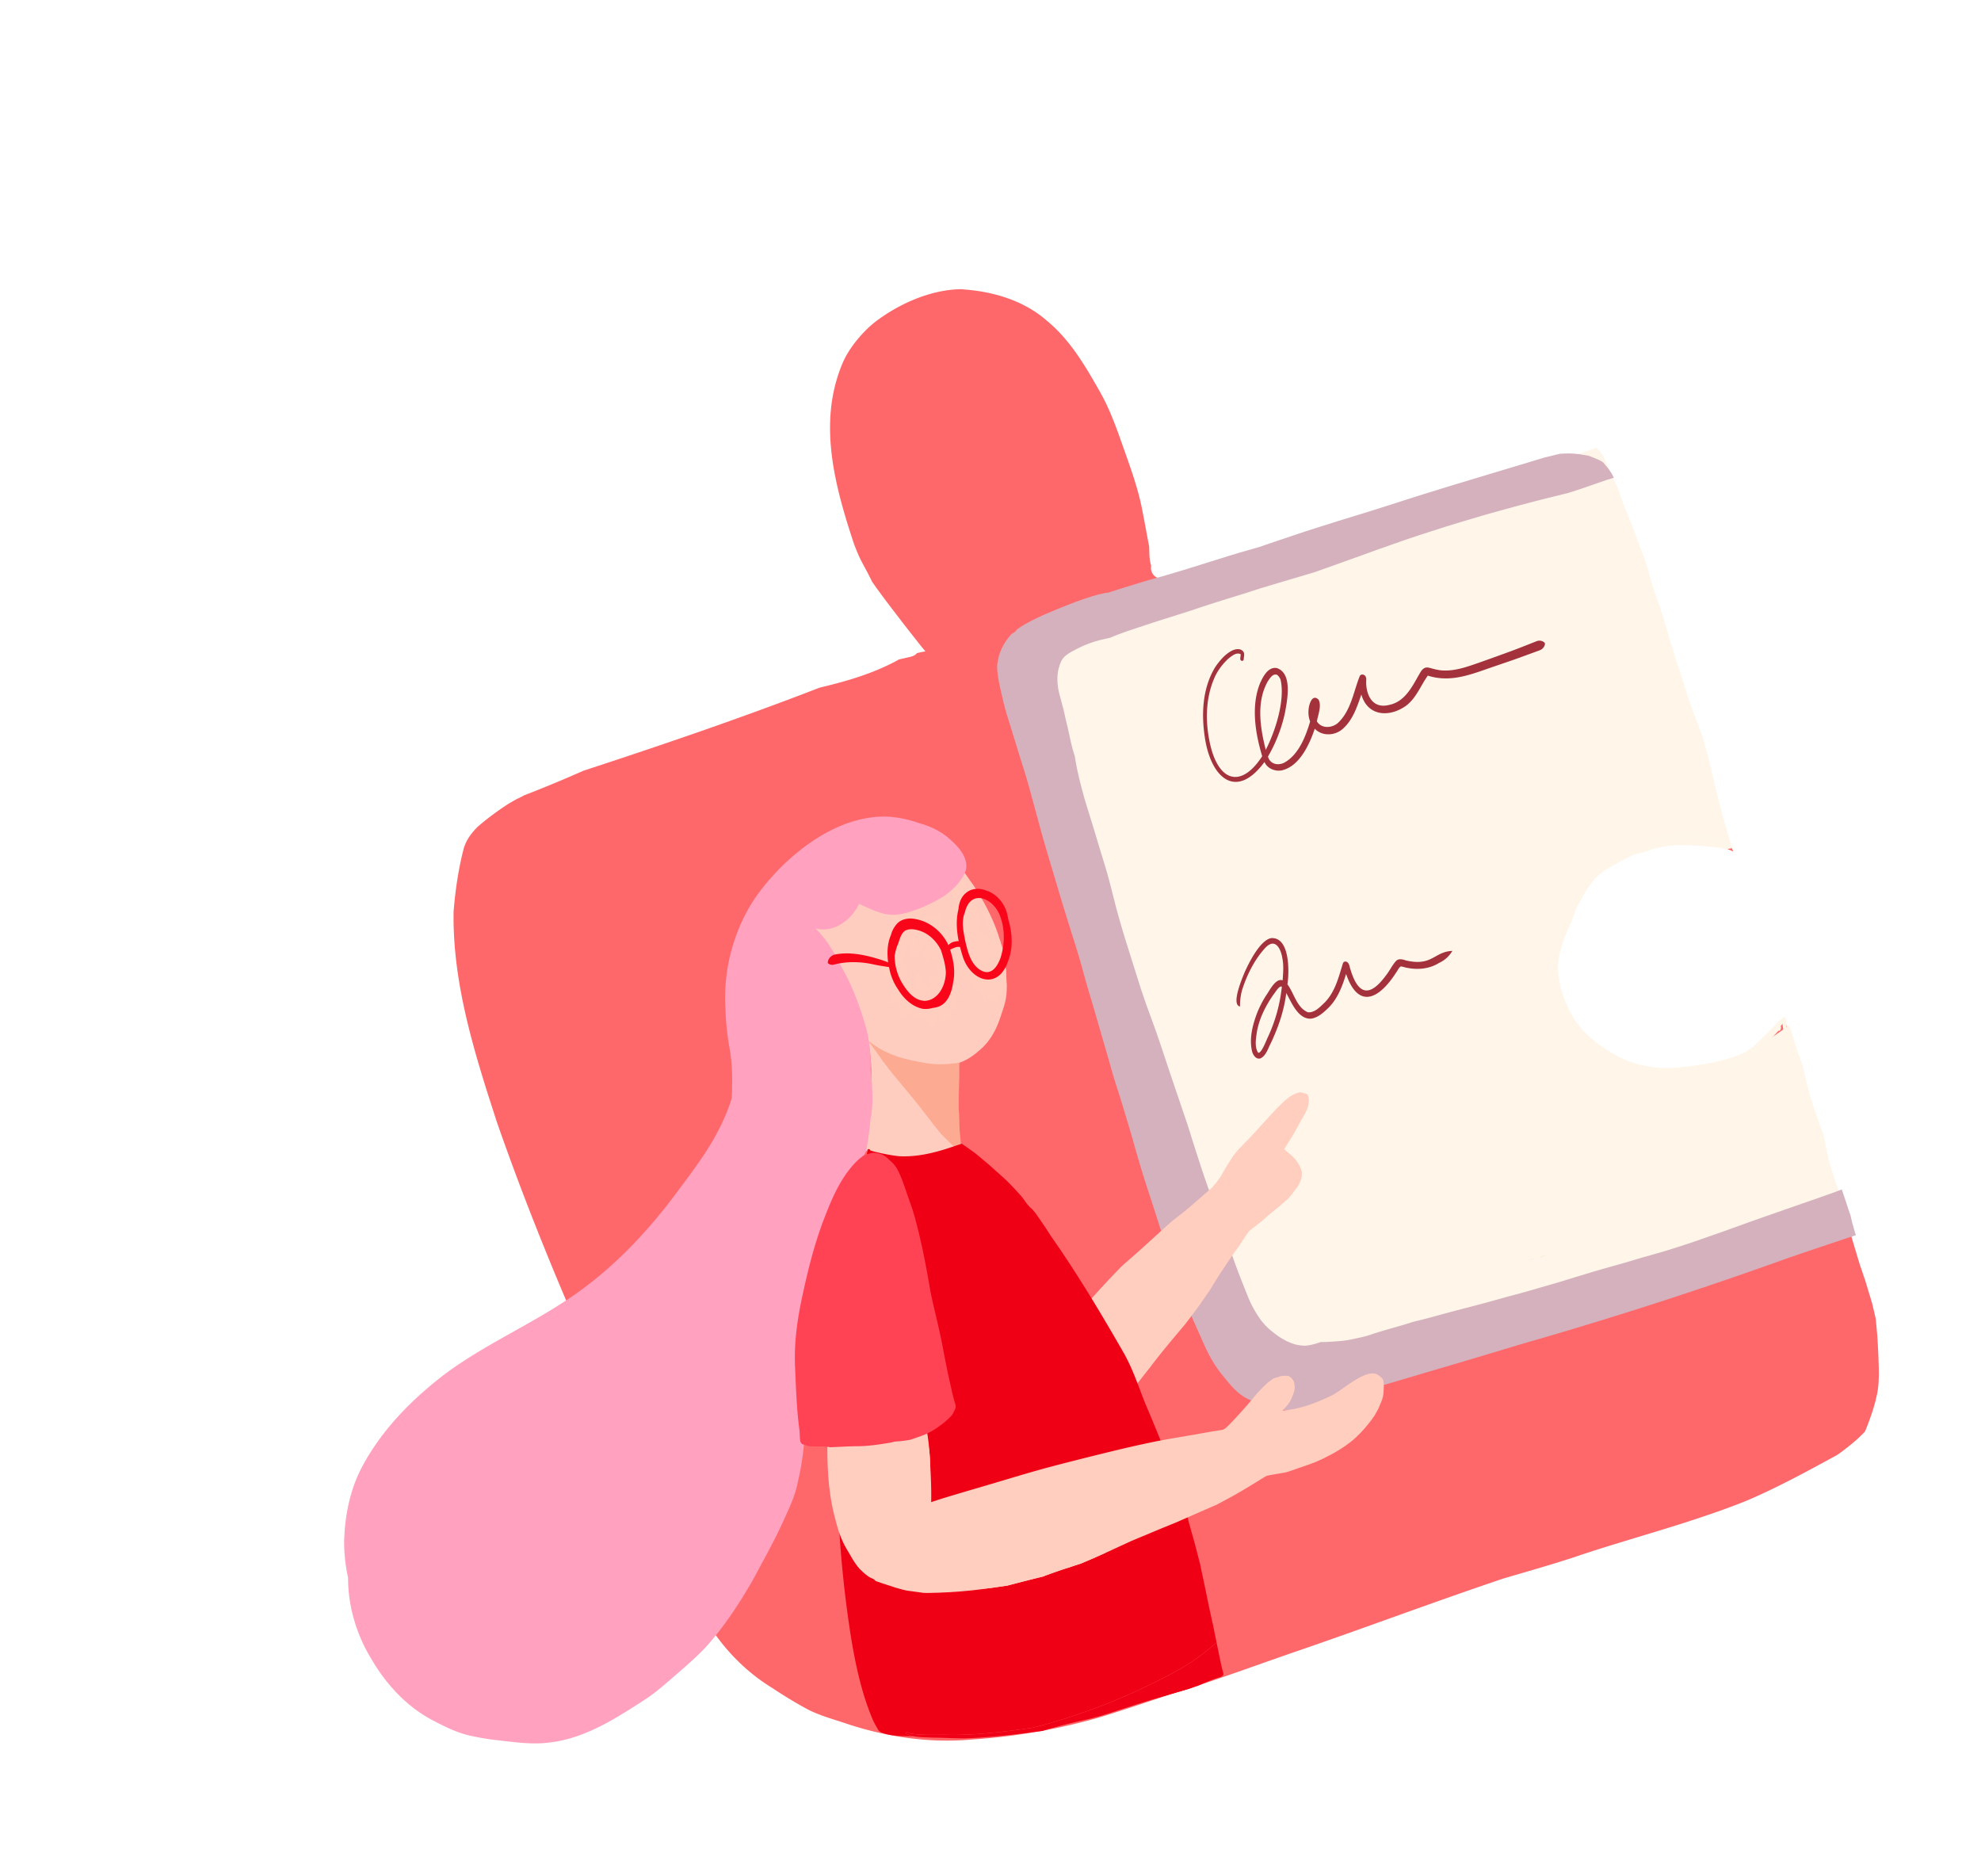 <svg fill="none" height="125" viewBox="0 0 132 125" width="132" xmlns="http://www.w3.org/2000/svg">
  <filter id="a" color-interpolation-filters="sRGB" filterUnits="userSpaceOnUse" height="109.366" width="113.186" x="18.131" y="12.721">
    <feFlood flood-opacity="0" result="BackgroundImageFix"/>
    <feColorMatrix in="SourceAlpha" result="hardAlpha" values="0 0 0 0 0 0 0 0 0 0 0 0 0 0 0 0 0 0 127 0"/>
    <feMorphology in="SourceAlpha" radius="4.8" result="effect1_dropShadow_1633_26151"/>
    <feOffset dy="4.8"/>
    <feGaussianBlur stdDeviation="4.8"/>
    <feComposite in2="hardAlpha" operator="out"/>
    <feColorMatrix values="0 0 0 0 0 0 0 0 0 0 0 0 0 0 0 0 0 0 0.15 0"/>
    <feBlend in2="BackgroundImageFix" result="effect1_dropShadow_1633_26151"/>
    <feBlend in="SourceGraphic" in2="effect1_dropShadow_1633_26151" result="shape"/>
  </filter>
  <g filter="url(#a)">
    <path d="M96.872 54.989v-.004l.002-.018-.003.02zm18.295 11.403.004-.001.006-.005.009-.006h.003l-.023.014z" fill="#dbb5ff"/>
    <path d="m115.171 66.391.007-.005q-.004.001-.007.005m-.004.001-.003.001-.009.006h.001q-.006.002-.01.007l.018-.013zm-8.854-13.399" fill="#dbb5ff"/>
    <path d="M57.556 15.046c-1.662 1.227-2.938 3.165-3.79 5.759l-.013.045c-.482 1.66-.26 3.385-.082 4.772l.008.059.117.534c.281 1.282.571 2.607.988 3.903.353 1.097.754 2.044 1.229 2.897l.022.039c.765 1.272 1.66 2.442 2.527 3.573l.488.64.24.307-.164.039c-.573.136-1.133.28-1.794.45q-.264.07-.5.144-.092.03-.185.057l-.875.26q-.288.088-.55.182l-.217.076-.23.077-.572.19-1.632.56-.042.014c-1.31.447-2.63.863-3.637 1.177-1.345.42-2.66.826-3.974 1.19l-1.127.313a18 18 0 0 1-.583.146q-.15.035-.306.075c-.586.146-1.208.294-2.01.476l-.064.008-.118.038q-.553.17-1.131.334a81 81 0 0 0-3.277 1.038l-.036.011-1.024.376-.029.01a59 59 0 0 1-1.886.654l-.204.065-.17.128-.136.102-.02.017-.02.016c-.482.402-.95.822-1.345 1.18l-.071.064-.062.075c-.17.205-.304.38-.425.553l-.037.052-.009.016-.172.254-.033.063-.085.162-.018.035c-.927 1.948-1.474 4.266-1.72 7.293l-.005.044-.001.044c-.071 4.657 1.237 9.138 2.584 13.328q.198.616.397 1.226l.009.027c1.97 5.65 4.414 11.665 7.473 18.39a153 153 0 0 1 3.068 7.74c1.035 2.84 2.115 5.593 3.94 8.052 1.205 1.81 2.707 3.274 4.466 4.353.91.605 1.728 1.1 2.502 1.511l.025.013c.7.354 1.408.581 2.093.8.252.081.491.157.726.239l.022.007c2.997.983 5.967 1.348 8.833 1.087a41.6 41.6 0 0 0 8.583-1.478l.018-.006c1.123-.337 2.245-.709 3.33-1.069.732-.243 1.489-.494 2.229-.728 1.767-.553 3.532-1.178 5.238-1.781.932-.329 1.896-.67 2.847-.995 1.98-.683 3.981-1.4 5.917-2.093 2.45-.878 4.983-1.786 7.486-2.627q.478-.142.956-.28c1.442-.419 2.931-.852 4.39-1.354 1.211-.397 2.46-.775 3.667-1.142 2.369-.718 4.817-1.46 7.181-2.401l.025-.01c2.075-.876 4.054-1.954 5.969-2.997l.352-.192.069-.05c.451-.326.972-.711 1.459-1.156l.014-.013c.227-.213.401-.384.56-.552l.17-.178.096-.228q.135-.327.253-.639l.022-.056.22-.63c.069-.199.122-.388.174-.57q.03-.108.062-.215l.013-.042.01-.042.126-.555.003-.013c.045-.204.067-.393.088-.56l.015-.124.002-.036c.022-.296.034-.57.04-.837v-.046a48 48 0 0 0-.113-2.661l-.013-.14q-.045-.516-.096-1.03l-.008-.089-.094-.401-.161-.684-.009-.035-.011-.035-.342-1.137q-.07-.24-.147-.48l-.009-.029a25 25 0 0 1-.154-.457l-.033-.103-.073-.209-.034-.098-.036-.101-.016-.05-.044-.148a.7.7 0 0 1-.148-.257 212 212 0 0 0-3.238-9.24c-.815-2.178-1.72-4.328-2.53-6.51a10.2 10.2 0 0 1-2.435 1.69c-1.021.51-2.257 1.152-3.476 1.35-1.858.74-3.813 1.024-5.675.82q-.156-.014-.313-.032c-.934-.097-1.817-.19-2.336-.665-1.291-1.268-1.947-2.183-2.259-3.152-.256-.799-.299-1.708-.134-2.859l.01-.075.003-.075c.053-1.82 1.443-3.259 2.797-4.65 2.305-2.09 5.709-3.02 8.906-2.437.166.05.349.12.571.223l1.698.784c-1.147-3.547-2.303-7.092-3.458-10.636l-.502.123.357-.115.137-.034c-.944-2.897-1.888-5.794-2.821-8.695a.63.63 0 0 1 .009-.442c-.761-2.5-1.477-5.106-2.72-7.39-.552-.865-1.174-1.688-1.799-2.506l-.047-.024-.038-.02-.517-.235c-.163-.072-.314-.123-.448-.169l-.134-.046-.621-.194-.135-.002-.2-.014-.205.05q-.371.091-.75.18a62 62 0 0 0-3.115.83l-.03.01-.348.106-.103.033q-.073.02-.145.043l-.114.037c-1.5.47-3.001.958-4.46 1.448l-.315.105a81 81 0 0 1-1.877.617c-.692.214-1.413.409-2.11.6l.141.516-.028-.071-.123-.444-.03.01-.18.04-.03.018c-.461.134-.916.277-1.358.415l-.656.205c-.852.261-1.732.53-2.599.805q-.418.132-.838.258c-.465.143-.947.29-1.426.449a88 88 0 0 1-1.133.367q-.53.17-1.058.343c-.502.165-1.022.328-1.589.5l-.656.192-.19.054-.13.037-.211-.134-.193.076q-.097-.506-.188-1.004c-.1-.535-.202-1.09-.314-1.645a21 21 0 0 0-.577-2.134 59 59 0 0 0-.575-1.678l-.144-.41c-.445-1.262-.905-2.567-1.6-3.81-.932-1.658-2.09-3.72-3.901-5.213-1.636-1.426-3.896-2.26-6.538-2.416l-.05-.003h-.05c-2.045.037-4.335.881-6.285 2.319z" fill="#fff"/>
    <path d="M58.478 16.522q-.275.204-.526.43a9 9 0 0 0-.695.715l-.1.12-.079.093q-.228.287-.433.59-.004.008-.01.015l-.061.095a6 6 0 0 0-.458.878c-1.625 3.918-.503 8.09.798 12.01.156.393.308.788.508 1.163.235.443.477.875.689 1.324.668.962 1.394 1.885 2.105 2.817q.595.763 1.196 1.523.127.142.247.3-.284.048-.567.117-.01.017-.02.03l-.006.007-.004.004a.7.7 0 0 1-.314.178c-.183.053-.37.092-.555.134q-.157.035-.312.073a1 1 0 0 1-.085.054c-1.63.885-3.396 1.396-5.186 1.819-5.186 2.01-10.452 3.805-15.74 5.536a87 87 0 0 1-3.936 1.633 7 7 0 0 1-.505.254q-.296.164-.586.339-1.058.682-2.012 1.503c-.376.374-.694.79-.863 1.252a1 1 0 0 1-.038.087c-.38 1.41-.588 2.875-.706 4.314-.08 4.827 1.42 9.515 2.897 14.059 2.157 6.186 4.69 12.244 7.405 18.206a153 153 0 0 1 3.09 7.786c.982 2.694 2.034 5.386 3.765 7.703 1.063 1.599 2.44 2.972 4.086 3.974.78.518 1.58 1.01 2.409 1.45.841.423 1.763.656 2.653.963 2.675.872 5.493 1.272 8.306 1.009a40.4 40.4 0 0 0 8.321-1.436c1.86-.559 3.693-1.207 5.545-1.794 2.708-.848 5.364-1.847 8.05-2.762 4.489-1.547 8.936-3.218 13.436-4.731 1.779-.523 3.568-1.022 5.323-1.625 3.59-1.178 7.266-2.12 10.779-3.517 2.111-.89 4.119-1.993 6.128-3.086a15 15 0 0 0 1.342-1.057q.26-.242.508-.5.132-.314.254-.636l.212-.603c.082-.237.146-.484.218-.726l.129-.56c.037-.17.056-.349.078-.523q.029-.382.037-.766a47 47 0 0 0-.106-2.578q-.05-.565-.103-1.127l-.073-.314-.158-.675-.11-.37-.173-.571q-.094-.32-.195-.64-.097-.282-.191-.565-.034-.103-.07-.205c-.03-.09-.064-.177-.09-.267l-.002-.005q-.148-.476-.289-.954-.126-.412-.245-.827v.002l-.001-.005-.002-.007-.001-.004-.003-.006q-.099-.338-.194-.674c-.034-.106-.062-.218-.091-.328l-.096-.34.002.003-.004-.01c-.054-.183-.113-.366-.168-.548l-.064-.22-.18-.54q-.059-.19-.113-.382l-.12-.4-.039-.13-.055-.133-.107-.284q-.016-.046-.029-.094-.028-.088-.052-.177-.015-.047-.027-.095a.16.16 0 0 1-.106-.108q-.038-.12-.073-.243a25 25 0 0 0-.172-.483 6 6 0 0 1-.156-.5q-.083-.301-.163-.603l-.028-.076-.071-.205-.031-.093a1 1 0 0 1-.041-.158 1 1 0 0 1-.013-.134q0-.026.003-.052l-.019-.078-.037-.146-.055-.136c-.02-.05-.035-.101-.055-.152l-.026-.073c-.022-.06-.034-.124-.051-.185a.18.18 0 0 1 .019-.138 6 6 0 0 1-.06-.238q-.04-.17-.075-.342l-.001-.003-.002-.009-.002-.008-.001-.003-.028-.15q-.005-.022-.005-.044l-.043-.136-.005-.014.001.003-.151-.487c-.021-.065-.036-.13-.054-.196q-.016-.054-.029-.11l-.439-1.271-.253-.724c-.095-.274-.198-.546-.285-.823l-.354-1.113c-.089-.278-.155-.563-.228-.844-.779.53-1.519 1.387-1.99 1.98-.7.947-1.722 1.491-2.804 1.9-2.093.892-4.371 1.288-6.639 1.044-1.192-.128-2.5-.192-3.422-1.05-2.259-2.206-3.251-3.915-2.785-7.136.071-2.31 1.677-3.987 3.209-5.554 2.687-2.448 6.586-3.442 10.137-2.78.287.078.558.187.826.309-.264-.664-.54-1.322-.776-1.998-.321-.915-.603-1.842-.915-2.76a51 51 0 0 1-.622-1.856 32 32 0 0 1-.516-1.883l-.01-.045-.007-.025c-.185-.747-.389-1.494-.576-2.242-.167-.669-.336-1.338-.515-2.005-.154-.537-.309-1.074-.452-1.615a35 35 0 0 0-.477-1.67c-.171-.497-.35-.993-.527-1.486-.195-.546-.405-1.088-.593-1.635a19 19 0 0 1-.26-.835l-.071-.223-.176-.393c-.097-.216-.201-.431-.296-.648-.052-.118-.108-.235-.158-.355l-.164-.4c-.093-.23-.174-.46-.257-.692-.036-.097-.065-.194-.098-.29-.041-.129-.087-.257-.128-.386l.011.033c-.08-.234-.152-.47-.236-.702l-.004-.012-.156-.37a6 6 0 0 0-.287-.363c-1.104-.93-2.759-1.223-4.264-1.31q-.383.131-.767.256c-2.684.877-5.377 1.728-8.066 2.593l-16.17 5.198a.61.61 0 0 1-.576-.084c-.467.039-.755-.436-.674-.833-.135-.421-.119-.843-.133-1.268-.169-.877-.322-1.756-.499-2.632-.265-1.283-.707-2.52-1.143-3.752-.464-1.314-.913-2.64-1.598-3.862-.982-1.743-2.022-3.54-3.594-4.823-1.576-1.377-3.685-1.969-5.746-2.085-1.94.037-3.968.918-5.516 2.057zm56.297 34.576a.033.033 0 0 1-.02.043c-.016.005-.037-.002-.042-.02a.033.033 0 0 1 .019-.043c.017-.005.038.002.043.02" fill="#ff686a"/>
    <path d="M113.821 45.654c.18.709.35 1.42.519 2.132l-.004-.011.064.267c.119.505.256 1.006.387 1.507.13.496.284.986.429 1.478l.114.384v.01l.028.09.031.102-.001-.003.028.096-.074.014a6 6 0 0 0-.307.067 4 4 0 0 0-.244-.068h.002-.003l-.138-.034-.088-.018q-.039-.008-.076-.008a.2.2 0 0 0-.076.005h-.001a3 3 0 0 0-.359-.051 25 25 0 0 0-.992-.076q-.526-.03-1.053-.03a6 6 0 0 0-.964.066c-.34.058-.679.12-1.007.23l-.502.171-.023.007c-.272.049-.542.11-.792.231-.119.058-.242.113-.36.175l-.363.188c-.206.107-.414.22-.615.336-.19.11-.38.219-.557.349q-.207.148-.389.327c-.049.05-.101.097-.147.15-.174.2-.331.414-.486.63-.071.098-.133.204-.195.309q-.101.173-.199.35c-.121.216-.242.434-.348.659-.108.23-.198.47-.281.71q-.057.167-.111.335a8.6 8.6 0 0 0-.668 1.74c-.063.24-.129.48-.158.726a4 4 0 0 0-.022.673c.014.257.049.515.096.768q.063.355.175.7c.313.941.766 1.866 1.465 2.58q.515.526 1.117.952c.396.28.804.543 1.24.755a6.6 6.6 0 0 0 1.389.506c.475.11.96.204 1.449.218.274.008.544-.003.818-.014q.244-.013.486-.041c.171-.019.345-.031.515-.056l.605-.091c.194-.029.388-.054.58-.09.507-.095 1.01-.206 1.502-.362a9 9 0 0 0 1.411-.574q.677-.347 1.314-.762c.403-.262.793-.54 1.187-.817l.053-.038q.097.275.186.55l.18.588.024.073.181.581c.034.107.077.213.115.319l.076.21.158.417.037.193.008.046.001.004.001.003v.002q.079.342.153.685l.064.26.11.443c.047.184.11.366.165.548l.134.433q.022.077.049.153l.003.009-.003-.008.553 1.557.007.022.001.005.001.002.002.005.002.005v.003l.002.004v.002l.002.007.001.002.079.207c.058.292.112.584.17.876q.037.177.079.355l.093.417-.001-.008q.01.042.026.084l.059.199.148.486q.085.274.178.545.279.827.545 1.655l.004.011c-1.1.343-2.203.668-3.306.987-2.927.806-5.801 1.79-8.708 2.666-4.421 1.363-8.853 2.698-13.249 4.143-1.454.489-2.906.982-4.363 1.462-1.267.396-2.529.877-3.834 1.103-.898.13-1.812.122-2.636-.046-.727-.15-1.28-.535-1.724-.973-.887-.786-1.347-1.8-1.772-2.814-.34-.77-.73-1.52-1.104-2.277-.749-1.508-1.41-3.052-2.165-4.56a119 119 0 0 1-2.278-4.6c-.474-1.035-1.004-2.05-1.407-3.114-.998-2.381-2.035-4.756-2.8-7.225-.89-2.74-1.848-5.462-2.804-8.19-.3-.98-.61-1.955-.985-2.912-.208-.543-.48-1.059-.717-1.59a36 36 0 0 1-.779-2.074.14.14 0 0 0 0-.067q-.06-.2-.123-.4v.004l-.06-.187q0-.006-.004-.013l.002.005c-.042-.153-.098-.304-.13-.462-.018-.087-.043-.172-.054-.26l-.037-.27-.026-.313-.002-.023v.005a6 6 0 0 0-.07-.522 5 5 0 0 1-.072-.498l-.001-.012c-.01-.432.003-.866.027-1.301a8 8 0 0 1 .511-2.26c.113-.348.312-.68.577-.981l.053-.04c.139-.096.278-.192.425-.278q.244-.145.495-.283.17-.089.344-.176a21 21 0 0 1 1.67-.699c.608-.226 1.212-.464 1.817-.694q.423-.161.847-.327.416-.157.837-.301c.613-.214 1.22-.441 1.83-.663.303-.11.604-.225.907-.336l.915-.338.39-.145.475-.184.879-.329c.323-.12.646-.245.97-.366q.216-.084.435-.163.18-.061.356-.127l.774-.223c.452-.131.897-.277 1.345-.42q.165-.05.329-.097c.164-.047.218-.065.327-.096l.7-.2q.165-.046.326-.099l.362-.11c.222-.069.443-.144.665-.213q.66-.201 1.321-.392.71-.205 1.42-.416c.425-.127.854-.239 1.279-.362q.365-.104.729-.214l.76-.232q.045-.015.095-.028l.054-.017.682-.2c.232-.069.465-.137.695-.213q.34-.112.68-.234.344-.125.692-.237.305-.097.612-.188l.743-.23c.437-.136.871-.278 1.309-.409.447-.134.896-.264 1.34-.402.442-.137.883-.28 1.326-.411l.75-.223c.236-.07.47-.146.704-.22.42-.132.835-.282 1.256-.415l.616-.192q.363-.114.724-.236.646-.215 1.287-.44l.007-.002.103-.033.068.076q0 .002.002.002l.267.308.001.002q0 .002.003.005v.001l.004.004.005.005.013.014-.002-.001.096.11q.083.198.168.393.255.578.522 1.151.166.362.319.73l.057.176.035.107.013.042.022.064.271.75q.027.083.059.164l.128.309c.075.18.147.361.224.54l.084.195.198.525.15.4.028.076.041.109c.18.476.361.95.524 1.433l-.011-.032c.097.29.176.586.261.88.044.155.086.312.135.467q.08.253.158.507c.031.1.069.2.104.3q.042.127.088.253.102.283.208.564l.01.03q.17.569.343 1.136.129.435.253.87.121.414.248.826l.044.144q.043.153.093.303.066.203.134.404l.142.429q.072.215.141.429l.207.645.069.215v-.002l.144.462.076.235q.166.467.33.935c.09.259.192.512.29.769l.152.399.15.4c.129.453.257.907.371 1.365z" fill="#fff5e9"/>
    <path d="m110.454 52.295-.246.068c.183-.066.371-.114.56-.158z" fill="#fff5e9"/>
    <path d="M118.851 63.23c-.021.152-.16.26-.24.386a18 18 0 0 1-1.341 1.536c.412-.703.882-1.368 1.379-2.008.071-.093.214-.03.202.084z" fill="#fff6ea"/>
    <path d="M119.03 63.256c.039.408-.022.814-.089 1.217-.052-.361-.136-.743-.177-1.113-.09.128-.18.261-.258.397a.1.1 0 0 1-.098.051c-.494.564-1.041 1.072-1.574 1.599-.307.294-.605.609-.975.826-.125.068-.246-.056-.187-.182.244-.336.631-.55.904-.865.45-.461.92-.9 1.374-1.357.227-.2.4-.478.65-.641.062-.067.136-.119.196-.186.182-.14.24.116.234.255z" fill="#fff6ea"/>
    <path d="M118.67 63.685q-.005.035-.013.071c-.016.072-.089.133-.162.124-1.503 1.697-3.648 2.62-5.649 3.589q-.003 0-.001-.003c1.581-.955 3.181-1.895 4.638-3.033a9 9 0 0 0 .76-.722c.083-.076.156-.196.276-.21.1-.008.173.088.153.185zm-5.904-12.597c-.103.059-.225.02-.338.019a7.5 7.5 0 0 0-1.36.017q-.486.067-.965.166a.2.2 0 0 1-.151-.016c-.142-.08-.071-.29.063-.336.78-.14 1.575-.21 2.368-.18.106.002.213-.001.32.008.178.024.236.236.065.324z" fill="#fff6ea"/>
    <path d="M115.361 51.687a3.2 3.2 0 0 0-.653-.224l.003-.001h.001-.001a2 2 0 0 0-.14-.034q-.044-.01-.089-.018l-.023-.003-.001-.002c-.967-.4-2.045-.59-3.081-.474-.158.057-.208-.201-.075-.26a.6.6 0 0 1 .236-.054c.667-.061 1.393-.107 2.037.04.596.153 1.38.228 1.731.798a.4.4 0 0 1 .041.087q.023.072.015.143zm-3.938-.465c-.198.064-.436.03-.633.017.212-.004.429-.063.634-.019z" fill="#fff6ea"/>
    <path d="M111.76 51.198c-.008.025-.034.026-.055.026-.379.026-.759.02-1.139.028.365-.078.755-.056 1.127-.082.026-.002.075-.012.065.028z" fill="#fff6ea"/>
    <path d="M111.73 51.212c-.023.056-.157.017-.214.03-.378.001-.772.037-1.142.036.405-.09.82-.085 1.232-.094.038.008.12-.026.124.028" fill="#fff6ea"/>
    <path d="m102.775 78.893-.192.053q.05-.015.098-.033.058-.014.115-.03l.335-.087zm-.947.261.034-.011q.203-.057.407-.111c.016-.006.033-.008.051-.014z" fill="#d47d10"/>
    <path d="m107.162 27.134-.65.227q-.526.184-1.055.366l-.441.145-.46.148-.091.029q-.176.041-.349.086h-.003q-.004 0-.008.003l-.025.005-.019.006-.002.001-.068.016.008-.002q-.465.113-.928.228l-.007.002c-.569.14-1.136.292-1.703.44-.273.072-.545.15-.817.223q-.417.112-.831.23c-.305.085-.613.168-.918.257l-1.16.344c-.294.086-.586.18-.88.269q-.403.123-.804.25l-1.188.382c-.315.101-.627.21-.94.314q-.388.131-.771.265-.534.192-1.072.38l-.03.01c-.368.13-.735.266-1.103.398q-1.597.573-3.196 1.144l-.152.046q-.688.208-1.379.41h.003l-.09.026-.038.012-.024.008q-.386.112-.772.227-.023.005-.044.013l-.008.002-.975.294c-.379.116-.757.24-1.134.363-.63.197-1.26.389-1.89.587q-.497.157-.993.32c-.266.085-.527.18-.794.266L78 36.307c-.453.143-.906.282-1.356.432l-1.417.47a19 19 0 0 0-1.266.481c-.187.042-.374.08-.56.124-.102.023-.204.053-.304.08q-.158.044-.314.098c-.22.076-.439.157-.651.255q-.334.155-.654.327c-.195.104-.383.22-.545.372a1.1 1.1 0 0 0-.253.38c-.027.064-.055.13-.075.197-.034.11-.068.22-.091.331a3 3 0 0 0-.053.683q.009.334.075.661c.042.214.105.426.16.637q.081.308.164.614c.057.214.097.431.145.646.048.214.105.426.153.64q.073.328.144.658c.088.399.186.795.315 1.184.058.367.121.732.205 1.095.056.245.11.49.173.732q.11.43.229.855c.13.47.28.935.425 1.401.31.993.6 1.99.909 2.984l-.001-.002c.139.453.272.907.39 1.364.124.47.24.94.36 1.41a56 56 0 0 0 .86 2.948c.15.484.305.967.456 1.45.16.506.315 1.015.485 1.518.087.256.17.512.262.766q.138.384.279.767.277.749.538 1.504c.334.974.647 1.956.982 2.93.317.924.626 1.85.943 2.775q.126.393.249.788.109.352.222.702c.324 1.008.646 2.018 1.009 3.013.169.464.352.921.525 1.384q.271.732.533 1.468c.077.23.153.457.225.689q.103.338.217.677.252.736.536 1.462.269.693.549 1.38c.194.471.44.922.725 1.343l.005.006.003.005.001.004q.052.075.107.148.231.306.515.565c.194.176.403.337.617.488q.18.129.375.236c.111.063.225.125.343.172.151.062.302.126.462.165.273.065.556.103.837.06a4.3 4.3 0 0 0 .831-.224 5 5 0 0 0 .553-.014c.203-.013.405-.023.608-.04q.16-.01.32-.029.169-.021.338-.048c.195-.03.39-.078.585-.12q.153-.031.306-.065.084-.018.167-.039l.157-.043c.198-.054.394-.123.59-.19h.001c.605-.19 1.217-.36 1.827-.536q.331-.095.656-.206l.626-.154c.43-.106.857-.225 1.284-.344q.544-.148 1.088-.292c.337-.089.674-.173 1.012-.262q.573-.149 1.142-.305l1.066-.297c.572-.156 1.146-.302 1.717-.47q.67-.197 1.34-.387c.442-.126.882-.263 1.319-.398q.576-.179 1.153-.35.329-.1.659-.197l.69-.197q.45-.123.901-.252c.288-.081.574-.169.86-.255q.38-.115.762-.221.477-.133.95-.27a50 50 0 0 0 1.207-.374c.421-.136.838-.271 1.256-.418q.666-.235 1.334-.466l.102-.035.102-.036.211-.076.326-.118q.265-.096.532-.19c.38-.136.759-.275 1.139-.409q1.391-.49 2.784-.976c.822-.285 1.645-.566 2.464-.863q.298-.108.594-.22l.032.095q.04.126.084.251l.175.521c.091.277.178.555.28.829q.02.09.042.177c.036.153.068.306.112.456l.096.333q.028.105.06.21l-.007-.024.009.027-.008-.023.01.032-.007-.023.011.034-.007-.023.014.045.013.04-.007-.022.015.046-.008-.023.01.031-.002-.007.019.06c-1.593.536-3.188 1.06-4.776 1.615a276 276 0 0 1-17.491 5.636 757 757 0 0 1-6.687 1.991c-1.639.489-3.276.98-4.932 1.401q-.35.095-.702.173c-1.081.453-2.2.876-3.316.845a7.8 7.8 0 0 1-2.689-.79c-.691-.362-1.12-.943-1.568-1.484-.55-.665-.964-1.4-1.299-2.168-.558-1.264-1.146-2.522-1.642-3.817l-.253-.679q-.22-.739-.46-1.471c-.189-.58-.363-1.163-.546-1.743-.17-.545-.35-1.087-.524-1.632-.18-.56-.366-1.118-.543-1.678a60 60 0 0 1-.508-1.695c-.162-.573-.323-1.147-.495-1.717q-.264-.886-.535-1.771c-.177-.571-.366-1.138-.538-1.71-.08-.263-.15-.53-.225-.795q-.126-.44-.254-.879c-.17-.593-.346-1.185-.515-1.78q-.247-.865-.508-1.725c-.17-.558-.326-1.12-.482-1.683a49 49 0 0 0-.476-1.64c-.381-1.21-.765-2.418-1.127-3.634-.328-1.104-.66-2.206-.983-3.312-.156-.532-.3-1.069-.445-1.605q-.232-.867-.471-1.733a43 43 0 0 0-.522-1.78c-.177-.55-.345-1.103-.515-1.655q-.282-.905-.56-1.811c-.166-.552-.29-1.115-.418-1.676q-.062-.284-.115-.567a7 7 0 0 1-.087-.628 4 4 0 0 1-.01-.352c.065-.673.306-1.343.87-1.999q.06-.063.122-.123c.08-.048.159-.096.231-.153a.16.16 0 0 0 .057-.094c.515-.397 1.15-.688 1.75-.973.607-.26 3.229-1.403 4.378-1.514.898-.293 1.803-.567 2.706-.84 2.02-.539 4-1.209 6-1.813.45-.12.896-.261 1.345-.383 1.01-.353 2.026-.686 3.04-1.03l.082-.026.034-.01.725-.232.003-.001q.678-.212 1.356-.428.58-.18 1.16-.356 1.116-.342 2.23-.698 1.102-.356 2.208-.705l1.098-.34c.38-.117.762-.238 1.144-.352l2.23-.672q1.849-.554 3.697-1.114l.495-.117c.094-.022.188-.05.281-.073l.251-.059q.225-.015.453-.02a5.4 5.4 0 0 1 1.133.097c.1.017.201.03.303.049q.136.046.271.1.253.097.498.21l.065.037.153.094q.19.219.371.447.09.127.177.259.081.139.153.283l.02.04c-.125.04-.25.076-.374.12z" fill="#d4b1bc"/>
    <path d="M102.922 38.194a.54.54 0 0 1-.328.328q-.733.27-1.471.537c-.48.173-.964.334-1.447.5-1.509.506-2.93 1.162-4.536.65-.485.676-.783 1.53-1.488 2.034-1.102.76-2.526.671-2.942-.776-.277.803-.553 1.663-1.198 2.251-.507.497-1.4.561-1.904.028-.357 1.055-1.019 2.517-2.213 2.778-.444.08-.957-.131-1.137-.562-1.872 2.537-3.515 1.092-3.949-1.47-.273-1.634-.214-3.442.686-4.882.286-.407.618-.807 1.06-1.047.237-.128.6-.202.788.044.112.15.035.341.03.51-.015.16-.206.134-.229-.006-.008-.11.037-.223.022-.333-.293-.145-.617.143-.837.318-.404.381-.754.859-.951 1.366-.583 1.404-.56 3.012-.208 4.466.594 2.376 2.063 2.765 3.434.651-.461-1.534-.759-3.35-.138-4.875.202-.441.534-1.097 1.11-.999 1.064.348.7 2.133.547 2.972A10 10 0 0 1 84.49 45.6c.129.493.632.621 1.062.42.97-.515 1.452-1.752 1.746-2.755a1.7 1.7 0 0 1-.109-.721c.008-.329.215-1.16.66-.745.239.38-.028 1.039-.101 1.456.308.52 1.058.457 1.447.064.836-.818.994-2.051 1.415-3.093.057-.094.183-.112.274-.064.161.082.166.273.148.43-.015.943.442 1.842 1.52 1.572 1.01-.201 1.496-1.122 1.957-1.943.119-.186.207-.421.418-.52.115-.054.242-.034.36-.003.229.064.461.127.699.156.876.089 1.696-.206 2.501-.484q1.1-.387 2.195-.79c.579-.214 1.153-.445 1.728-.672.175-.063.423-.02.529.14.015.046-.001.103-.014.147zm-17.598 2.271a.8.8 0 0 0-.216-.301c-.293-.13-.505.237-.64.442-.77 1.387-.496 3.081-.127 4.551.637-1.242 1.309-3.316.983-4.692m11.453 18.082a2 2 0 0 1-.895.806c-.647.405-1.44.47-2.175.312-.125-.022-.246-.08-.372-.08-.147.093-.23.325-.328.438-1.098 1.704-2.488 2.463-3.313.062-.258.843-.581 1.699-1.238 2.314-.309.295-.66.6-1.096.664-.866.044-1.301-1.075-1.652-1.709-.144 1.167-.529 2.288-1.032 3.346-.188.352-.31.84-.703 1.014-.272.066-.454-.198-.53-.424-.23-.878.022-1.819.337-2.645q.234-.574.566-1.099c.24-.324.64-1.211 1.121-1.036.033-.483.077-.974-.015-1.454-.106-.686-.498-1.421-1.168-.683-.66.729-1.13 1.645-1.447 2.563-.158.425-.21.87-.212 1.317-.59-.113.105-1.768.245-2.128.282-.675 1.073-2.287 1.828-2.427 1.254-.092 1.22 2.243 1.087 3.075.45.604.609 1.538 1.356 1.862.47.047.827-.367 1.136-.657.694-.713.923-1.69 1.208-2.608.05-.136.221-.142.314-.049.127.12.126.31.186.464.526 1.741 1.308 1.838 2.367.394.249-.312.417-.687.688-.978.19-.17.448-.077.661-.012 1.751.4 1.86-.598 3.078-.641zm-11.379 2.525q.01-.066.017-.132c-.156-.128-.461.407-.558.517-.506.72-.916 1.526-1.09 2.393-.067.454-.2 1.081.069 1.485.236.04.555-.876.663-1.078.468-1.011.771-2.087.898-3.184zm26.17-7.226h.002l-.003.002z" fill="#a3323c"/>
    <path d="M66.549 57.57a1.3 1.3 0 0 0 .066.22q.04.165.076.331a1 1 0 0 0-.032.263q-.003.142.004.285l.01.308a.3.3 0 0 0 .063.183l-.007-.009a.27.27 0 0 0 .223.118 16 16 0 0 1 .076.625l.001.013-.001-.004v.006-.001a14 14 0 0 1 .034.477v.002-.002q.002.082.006.161c.002.06.004.121.015.18q.003.008.003.018.004.342-.022.687c-.038.478-.205.937-.357 1.388-.28.908-.727 1.783-1.484 2.383-.42.384-.863.644-1.326.81.039 1.882-.237 3.796.143 5.653l-.033.043-.045.05-.083.092-.08.088-.016.018-.01-.004c-.194.22-.552.274-.83.36-1.04.317-2.12.354-3.188.173-.585-.094-1.183-.184-1.715-.456-.224-.134-.582-.221-.632-.514a.13.13 0 0 1 .037-.1.7.7 0 0 1 .008-.181c.238-.817.561-1.633.605-2.49.04-.56.01-1.122-.002-1.684a11.5 11.5 0 0 0-.107-1.924 10 10 0 0 0-.086-.583 9 9 0 0 1-.964-.747 10 10 0 0 1-1.47-1.998c-.691-1.258-1.09-2.652-1.287-4.07-.074-.72-.304-1.462-.07-2.175.197-.743.64-1.405 1.055-2.031.38-.622.925-1.12 1.513-1.543.844-.642 1.89-1.051 2.953-1.092.828.016 1.653.25 2.39.623.764.365 1.43.897 2.02 1.5.318.344.558.75.84 1.123.7 1.06 1.313 2.205 1.703 3.42zm.481 2.334-.002-.01zm-.28-1.111.003-.004z" fill="#ffcdbf"/>
    <path d="m66.744 58.8.005-.006.003-.001-.007.008z" fill="#ffcdbf"/>
    <path d="M63.276 61.263c-.199 1.97-2.531 1.015-3.314-.033-.636-.728-.904-2.296-.676-3.223.091-.415.3-.806.632-1.076a.85.85 0 0 1 .401-.213c.101-.03.16.147.058.18-.621.376-.878 1.166-.873 1.86.024.696.186 1.423.552 2.022.418.621 1.032 1.134 1.797 1.214.559.078 1.112-.297 1.423-.734z" fill="#68c2ff"/>
    <path d="M60.287 56.963c-.14.29-.39.5-.542.78-.074.092-.073.242-.176.306-.009.003-.022.007-.03.001-.077-.086-.007-.208.022-.3.12-.353.38-.656.726-.787" fill="#68c2ff"/>
    <path d="M60.146 57.142c-.006.04-.032.06-.06.084-.222.235-.303.563-.39.867-.19.72-.173 1.513.16 2.188.173.407.465.745.64 1.146a4 4 0 0 1-.262-.145c-.385-.25-.548-.709-.732-1.109-.404-.898-.492-2.058.163-2.857.086-.133.45-.532.481-.173z" fill="#68c2ff"/>
    <path d="M61.447 61.99c-.956.184-1.973-1.478-2.003-2.296.061-.115.183-.001.188.084.278 1.044.887 1.712 1.815 2.212" fill="#68c2ff"/>
    <path d="M61.727 62.082c-.965.04-1.724-.861-2.067-1.682-.042-.117.11-.187.164-.07.303.49.632 1.012 1.128 1.323.246.167.56.22.773.428zm-1.045-5.344c-.087.18-.257.28-.403.404-.251.229-.415.534-.56.835-.02.03-.06.043-.095.03-.215-.106.099-.547.178-.686.076-.117.186-.209.29-.301.163-.156.357-.298.59-.281z" fill="#68c2ff"/>
    <path d="M60.448 57.024c-.338.174-.563.522-.714.86-.12.273-.247.541-.316.832a2 2 0 0 1-.006-.463c.074-.54.406-1.02.82-1.357.079-.05.208-.144.266-.02.026.053.01.124-.05.147z" fill="#68c2ff"/>
    <path d="M60.773 56.834a2.3 2.3 0 0 0-.52.321c-.062.043-.113.108-.186.123-.076.01-.128-.088-.094-.152.028-.06.095-.088.144-.128.187-.143.435-.172.657-.165zm2.597 2.149c.173.872.205 2.017-.257 2.801-.135.153-.236.361-.437.435-.091.03-.2.03-.29.037.155-.156.245-.35.362-.532.218-.278.298-.626.358-.968.049-.404.104-.76.042-1.154-.148-1.043-.686-2.176-1.7-2.605-.045-.024-.091-.043-.125-.081-.069-.075-.027-.224.087-.21.236.115.482.224.71.357.67.425 1.044 1.175 1.25 1.918zm3.429.251c-.066.228-.1.472-.234.672-.201.264-.576.372-.896.328-.637-.07-1.12-.53-1.424-1.068-.554-.994-.762-2.224-.501-3.336.12-.419.254-.896.663-1.123.067-.044.144-.066.21-.107.068-.07.165.036.127.111-.062.138-.22.209-.3.337-.212.316-.313.675-.417 1.034-.107.445-.097.898-.053 1.35.093.925.614 2.255 1.622 2.464l-.007-.002c.52.137.944-.27 1.21-.66" fill="#68c2ff"/>
    <path d="M66.607 59.747a.61.61 0 0 1-.494.285c.191-.309.444-.583.592-.92q.013.024.03.047l-.006-.01a.27.27 0 0 0 .172.113 2.4 2.4 0 0 1-.293.484z" fill="#68c2ff"/>
    <path d="M66.745 59.51c-.163.242-.368.473-.65.572-.039.057-.122.012-.137-.044-.046-.156.162-.196.26-.26.185-.083.358-.177.527-.268" fill="#68c2ff"/>
    <path d="M66.208 59.983c-.107.063-.23.092-.347.129-.037.011-.073-.013-.086-.049-.011-.032-.003-.079.034-.092.335-.113.585-.358.792-.628a.6.6 0 0 1 .154-.158q.043.042.094.063c-.089.314-.384.555-.642.736z" fill="#68c2ff"/>
    <path d="M66.263 57.79c.112.897.07 1.795.102 2.693.061.328.462 1.169.156 1.404a.22.22 0 0 1-.255-.018c-.22.134-.443-.112-.5-.314a.3.3 0 0 1-.133-.006q.123.523.25 1.044c-.2-.468-.373-.971-.575-1.444-.336.178-.564-.383-.684-.616-.303.086-.533-.24-.601-.502a10 10 0 0 1-.266-.8c-.151-.528-.826-2.818-.253-3.087-.033-.347-.084-.694-.092-1.042.023-.388.49-.344.528.017.076.492.161.981.243 1.472.163-.301.52-.045.562.21.25-.225.514.14.537.382.138.065.178.23.226.362q.013-.008.027-.014a.14.14 0 0 1 .096-.002c.158-.376.623-.035.633.26z" fill="#ffcebf"/>
    <path d="M65.067 55.54c.094.273.15.56.243.834.045.092.093.194.07.3.013.05.037.112.043.157l-.058-.107c-.114.171-.344.039-.384-.125a.28.28 0 0 1-.195-.047c.062.184.163.371.13.57-.08.282-.424.145-.488-.077-.12-.343-.26-.675-.387-1.015-.195-.415-.806-1.354-.568-1.78a2 2 0 0 1-.047-.161c-.055-.204.173-.327.337-.218a1.4 1.4 0 0 1-.09-.204c-.058-.216.234-.276.34-.116.419.623.837 1.263 1.053 1.99zm1.592 2.845q-.004.142.004.285.007.129.01.258v.049a.28.28 0 0 0 .064.183l-.007-.009q.033.05.08.077c.043.452.059.91.111 1.361.024.296-.397.253-.442.01-.07-.06-.165-.098-.193-.197-.046-.143-.077-.291-.115-.435-.075-.303-.163-.616-.23-.92-.01-.064-.035-.135-.01-.2l-.03-.132a.19.19 0 0 1 .22-.239c-.118-.268.029-.562.336-.403.104.07.162.179.202.295zm.087.413.003-.004h.001z" fill="#ffcebf"/>
    <path d="M66.659 58.385q-.004.142.004.285l.01.307a.28.28 0 0 0 .064.183l-.007-.009c.035.053.089.09.149.107.058.272.12.544.124.825.008.082.005.182-.073.231-.246.123-.464-.234-.376-.45-.091.015-.15-.09-.094-.163.197-.585-.172-1.166-.409-1.683-.018-.071.009-.147.079-.178.116-.049.227.043.281.141.105.101.188.22.252.347q0 .029-.002.055zm.091.408.003-.004z" fill="#ffcebf"/>
    <path d="m66.744 58.8.005-.006-.005.008z" fill="#ffcebf"/>
    <path d="m66.896 58.892.024.16.001.01-.001-.01c.039.28.08.559.108.839v.01l.002.009-.001-.004v.007-.003q0 .013.002.025a1.2 1.2 0 0 1-.101.38c-.304-.414-.292-.907-.366-1.39-.129-.559-.318-1.101-.48-1.65-.105-.277-.191-.563-.321-.827-.032-.126.134-.161.198-.068.39.69.587 1.467.852 2.21q.048.15.084.305zm.024.156-.003-.01z" fill="#ffcebf"/>
    <path d="m67.03 59.9-.002-.006v.007zm-.359-1.95.018.063.052.164.07.207q.021.1.039.2.037.224.067.448v.003l.002.012q-.004-.006-.001-.011l.004.02-.003-.009q.027.186.051.37c-.013.229-.065.452-.095.68q-.014-.027-.023-.062l-.014-.045c-.247-.548-.269-1.148-.418-1.722-.056-.196-.119-.387-.181-.581l-.071-.221a1 1 0 0 0-.036-.113c-.04-.095-.082-.2.016-.242.153-.024.19.215.268.311q.129.22.234.453.012.035.02.072z" fill="#ffcebf"/>
    <path d="M66.694 58.276c.098.335.194.684.262 1.034q.041.292.071.584v-.007.01l-.001-.004v.012l.001.002q.014.153.023.306c0 .286-.034.57-.116.851-.064.217-.174.416-.263.621-.011-.02-.01-.051-.018-.077-.066-.309-.147-.622-.176-.939-.026-.308.015-.616-.01-.923-.084-.686-.255-1.354-.428-2.02-.15-.547-.3-1.109-.54-1.623-.104-.174.08-.328.23-.183.353.58.604 1.217.812 1.865q.079.244.15.488zm-3.329-.189c.203.867.316 1.752.517 2.62q.08.312.17.62c.029.107.01.238-.098.293-.097.051-.2.004-.264-.074.012.193.088.429-.046.594.174.319-.206.502-.332.15a.17.17 0 0 1-.084-.049l-.046-.054q.096.264.2.523c.047.099.094.211.055.322-.032.1-.142.168-.243.128-.127-.04-.15-.18-.199-.285q0 .01-.004.017c.072.124.122.318-.03.402-.2.09-.293-.15-.367-.288a.2.2 0 0 1-.035-.028 1 1 0 0 1-.107-.132 4 4 0 0 1-.086.274c.008.125-.023.285-.133.36-.336.09-.466-.402-.697-.556-.015.198-.234.18-.342.064-.056-.057-.088-.13-.128-.198-.034.238-.327.21-.387.001-.022-.069-.033-.14-.049-.21a.2.2 0 0 1-.043.022c-.075.029-.153.001-.211-.049-.007.144.07.333-.105.398-.37.092-.32-.854-.431-1.089a.24.24 0 0 1-.16-.121c-.02.134-.016.378-.212.352-.091-.017-.151-.108-.158-.197-.01-.283.044-.567.084-.848-.108-.348-.132-.71-.171-1.07-.025.084-.035.172-.05.258-.016.062-.065.113-.135.1-.218-.071-.072-.35-.067-.512-.231-.017-.176-.307-.168-.47q.027-.478.101-.95c.046-.3.09-.6.157-.895.038-.14.056-.424.258-.386.062-.217-.022-.548.22-.675.02-.286.381-.225.393.03a.18.18 0 0 1 .282-.04c.132-.155.282-.583.527-.329.107-.102.179-.268.326-.312.276-.015.272.314.2.501.137-.031.27-.083.41-.082a.16.16 0 0 1 .176-.098.2.2 0 0 1 .129.091l.018.003q.024.004.044.012a.19.19 0 0 1 .184.024c.15-.27.35-.248.443.045.076.277-.018.58.095.845.18-.076.303.141.353.284.091.218.189.434.246.664m-.73 1.153-.014-.175c-.153.079-.303-.091-.291-.241-.012-.18-.033-.361-.052-.54-.075.023-.159-.01-.21-.065a.2.2 0 0 1-.077.01c-.129.24-.214.515-.311.759.014-.252.012-.507.054-.756q-.021-.002-.042-.01a.23.23 0 0 1-.113-.092c-.316.055-.292-.363-.255-.568-.04.114-.09.227-.189.3-.172.123-.357-.088-.337-.264-.064.135-.08.32-.22.402a13 13 0 0 0-.426 1.371c.311.069.228.474.286.711.2.066.21.322.254.496.054.27.108.544.268.773a.2.2 0 0 1 .056-.075l.031-.019a9 9 0 0 1-.04-.9c-.008-.093.001-.191.075-.257.233-.2.417.55.524.691.054-.044.14-.024.185.032l.05.06a.15.15 0 0 1 .09-.073.2.2 0 0 1 .06-.007c.013-.174-.134-.75.173-.687.051.017.09.063.104.114.053.186.095.367.142.554-.022-.185-.128-.546.124-.604-.044-.194-.077-.39-.11-.586-.033-.13.112-.244.22-.148l.008-.013zm-2.36-1.398-.018.023q.003.01.003.02l.004-.01.012-.033zm-.332.452q-.068.163-.128.33a.2.2 0 0 1 .072.037c.022-.122.046-.243.056-.367" fill="#ffcebf"/>
    <path d="M63.414 58.644c.021.784-.09 1.587-.085 2.366-.144-.594-.347-1.183-.31-1.803-.04.044-.092.077-.14.113-.187.127-.365-.13-.36-.304-.189.204-.482.116-.465-.18-.087.141-.16.371-.349.386-.132-.008-.227-.144-.237-.268.024-.33.175-.645.265-.963-.195.247-.77 1.455-1.082.788-.051-.255.04-.466.067-.709.062-.423.183-.842.174-1.273-.275.184-.443.489-.634.751-.358.538-.617 1.13-.91 1.704a.193.193 0 0 1-.352-.002c-.052-.11-.016-.232-.004-.347q.064-.47.17-.934c.068-.203.144-.878.466-.738.19-.272.567-.856.953-.64.173-.181.458-.24.575.03.106.255.03.54-.009.804-.05.297-.107.595-.148.893.419-.636.853-1.261 1.327-1.856.121-.128.313.05.27.197-.106.306-.246.601-.344.914q.086-.153.182-.299c.133-.175.367.042.299.214-.064.225-.14.445-.188.673.062-.108.123-.216.21-.308.145-.147.36.058.314.228-.027.163-.065.324-.096.487.14-.192.415-.19.444.078zM60.076 57.2q.118-.167.246-.329l.011-.013c-.241.17-.409.408-.564.654q.004.037.005.075 0 .035.003.072c.098-.155.192-.31.299-.459" fill="#ffcebf"/>
    <path d="M63.93 66.031c-.043.414.002.84-.02 1.256-.01.603-.045 1.248-.025 1.841.042.44.032.88.055 1.32q.01.195.038.39l.005.1.007.083.006.067.017.17.014.162.005.068.001.003.008.076v.008l.002.02-.005.01c-.02.037-.042.07-.061.107l-.061.113q-.014.024-.025.048l-.003.001-.071-.065.002.002q.001-.001-.004-.003 0-.002-.002-.002l-.329-.299c-.166-.15-.321-.311-.479-.47l-.264-.259-.035-.034c-.407-.495-.791-1.008-1.186-1.513-.887-1.153-1.865-2.23-2.732-3.39q0-.004-.002-.007l-.375-.53.005.007-.06-.083q0-.004-.003-.008l-.002-.006-.117-.172-.052-.07-.038-.05-.059-.09a.06.06 0 0 0 0-.035.05.05 0 0 0-.035-.035l-.034-.012-.067-.094.002-.01.026.02.06.044q.042.03.085.058l.055.034.015.01c.032.024.065.05.098.07q.093.06.19.114.105.058.21.113.006.001.008.003l.003.002v-.001q.173.088.351.169l-.01-.004a6.7 6.7 0 0 0 1.247.452c.155.038.31.08.467.113h-.003l.16.03h-.003c.239.044.474.105.715.138h.002a6.3 6.3 0 0 0 1.538.07q.225-.017.45-.044h.001l.016-.003-.002.001.006-.002h.002-.002.003q.144-.017.287-.044a.1.1 0 0 1 .004.037zm-.253 5.866.085.08a.3.3 0 0 1-.085-.08" fill="#fcaa92"/>
    <path d="m58.288 65.122-.051-.076-.052-.07-.053-.07-.06-.08-.058-.078-.06-.076q0-.002-.003-.005l.004-.018q.013.008.026.02l.06.044q.042.03.085.058a2 2 0 0 0 .15.09q.016.008.034.02l.01.004c.207.217.407.45.555.704a9 9 0 0 1-.586-.469z" fill="#fcaa92"/>
    <path d="M58.799 65.225c-.03.015-.056-.017-.083-.027a9 9 0 0 1-.627-.41c.013.024.042.052.047.074q-.043-.038-.093-.074l-.028-.038-.06-.076-.05-.068-.029-.044.01.003q.021.017.047.035l.105.073q.041.03.085.058.019.016.04.028l.024.015c.156.117.322.222.486.325.025.023.126.06.137.096q.006.015-.012.031z" fill="#fcaa92"/>
    <path d="m56.972 72.889.003-.004zm.259-.374.003-.003z" fill="#ffbb68"/>
    <path d="M52.237 52.775c1.816-1.719 4.148-3.176 6.72-3.178.76.021 1.509.167 2.226.421.757.2 1.473.534 2.066 1.05.422.367.893.839 1.07 1.387.07.222.094.457.045.702-.252.719-.84 1.305-1.452 1.735-.642.389-1.317.732-2.031.966-1.542.566-2.228.206-3.635-.445-.52 1.104-1.73 1.965-2.906 1.633.144.156.296.308.425.476.571.653.948 1.437 1.363 2.191.659 1.169 1.138 2.451 1.514 3.728.256.837.354 1.714.38 2.587q.002.187-.012.373c.038.353.063.708.094 1.06.039.76.061 1.548-.101 2.29q-.045.564-.128 1.127c-.048.34-.096.681-.168 1.017l-.038.074-.069.135-.026.043-.02.032a1 1 0 0 0-.098.08l-.064.065q-.041.042-.079.087l.001-.002-.001.004-.002.003q-.002 0-.002.003l-.009.012h-.004l-.014.021h-.002l-.001.004-.008.01q-.008.007-.015.017l-.007.007-.003.004h-.001l-.001.001-.017.022-.007.01-.003.003c-.001 0-.002.004-.004.004l-.003.004-.005.006-.002.003q-.002 0-.002.004l-.01.017-.003.003-.005.007-.01.013-.074.11-.036.053-.036.054-.003.003-.01.015-.009.014-.001.003-.003.002-.001.004-.002.003-.002.004-.026.044-.062.105q-.027.044-.052.09l-.04.067-.015.027-.015.03-.03.055-.03.056-.037.07-.038.07-.078.15-.077.152a2 2 0 0 1-.078.154l-.038.079-.038.078-.092.194q-.007.014-.01.024l-.028.06q-.012.032-.026.062v.003q-.035.059-.066.118l-.042.081-.039.075-.03.057-.007.014-.007.013-.042.08-.059.122-.111.226-.06.121-.052.12-.175.397-.002.007-.002.004-.028.07-.077.19-.08.196q-.018.04-.033.08l-.037.101-.002.006-.093.201-.05.117q-.011.022-.02.045l-.041.102q-.013.03-.023.06l-.116.341-.002.002c-.035.101-.078.2-.117.3q-.072.17-.14.342-.06.153-.113.31a10 10 0 0 0-.199.67c-.057.215-.108.433-.17.647l-.105.346q-.022.073-.04.145l-.033.125q-.007.022-.012.046l-.04.204a1 1 0 0 0-.017.113 1 1 0 0 0-.03.116q-.009.03-.014.057-.016.087-.036.175l-.024.117-.009.04-.033.206q-.024.157-.04.316l-.029.285-.02.062q-.022.063-.04.124-.029.11-.059.216l-.032.131a5 5 0 0 0-.07.357q.002.004 0 .009l-.012.037q-.074.23-.146.463c.279 2.26.506 4.542.334 6.817a18.4 18.4 0 0 1-.496 3.848c-.174.869-.556 1.669-.922 2.47-.622 1.383-1.37 2.701-2.08 4.028-.903 1.563-1.901 3.086-3.112 4.429-.634.672-1.332 1.279-2.032 1.882-.657.569-1.307 1.153-2.038 1.625-1.955 1.267-3.994 2.586-6.36 2.857-1.225.156-2.457-.046-3.674-.179-.49-.061-.977-.147-1.462-.249-.936-.182-1.797-.616-2.636-1.053-1.738-.913-3.116-2.412-4.096-4.098-.977-1.606-1.552-3.509-1.542-5.399a11 11 0 0 1-.262-2.456c.047-1.687.389-3.394 1.174-4.898 1.325-2.507 3.352-4.552 5.585-6.251 2.74-2.024 5.913-3.362 8.687-5.317 2.627-1.85 4.844-4.214 6.75-6.79 1.071-1.439 2.175-2.875 2.944-4.504.266-.549.497-1.113.676-1.695a6 6 0 0 0 .03-.765 13 13 0 0 0-.136-2.448 17 17 0 0 1-.298-2.662 12.2 12.2 0 0 1 1.25-6.264c.655-1.333 1.627-2.488 2.68-3.524z" fill="#ffa1bf"/>
    <path d="M66.626 56.187c-.462-1.18-1.964-1.792-2.334-.199-.257.604-.089 1.3.03 1.923.157.657.327 1.392.882 1.831.739.552 1.211-.03 1.463-.724.29-.907.308-1.939-.043-2.83zm-5.485.978c-.274-.073-.573-.1-.832.036-.328.238-.365.668-.524 1.01a3.3 3.3 0 0 0-.158.604c-.005-.002-.01-.02-.014-.025-.014.62.136 1.236.43 1.782.345.6.858 1.317 1.622 1.303.908-.086 1.35-1.082 1.36-1.9-.022-.502-.172-.986-.32-1.463-.303-.637-.866-1.176-1.562-1.346zm3.198-2.453c.378-.352.948-.372 1.41-.172.634.203 1.141.779 1.34 1.46q.063.252.112.512l.023.08c.247.867.279 1.84-.069 2.68-.657 1.9-2.445 1.305-2.99-.308q-.106-.33-.193-.673l-.01-.003c-.233-.047-.437.087-.652.174q.04.118.069.24c.182.61.268 1.271.14 1.897-.1.726-.383 1.565-1.169 1.714q-.107.026-.214.036-.292.091-.636.06c-.696-.138-1.266-.648-1.66-1.3a3.7 3.7 0 0 1-.6-1.481c-.321-.052-.644-.095-.961-.163-.902-.209-1.857-.238-2.75.007a.45.45 0 0 1-.368-.111c-.016-.26.2-.495.441-.565 1.015-.21 2.072.022 3.047.328.181.054.358.116.53.196a3 3 0 0 1-.027-.285c-.042-.518.005-1.071.216-1.548.064-.264.2-.51.374-.717.302-.362.835-.434 1.275-.34.95.167 1.779.864 2.18 1.74a.66.66 0 0 1 .403-.237.9.9 0 0 1 .282-.035c-.145-.708-.19-1.434-.015-2.136.032-.393.165-.787.47-1.052z" fill="#fa061b"/>
    <g fill="#ffcebf">
      <path d="M87.203 68.428c.048.554-.276 1.019-.544 1.471-.515 1.021-1.16 1.954-1.794 2.9.655.323 1.366.926 1.31 1.726a1 1 0 0 1-.029.14l-.08.106q-.058.073-.116.142l-.083.104-.03.037-.007.006-.217.184c-.14.117-.278.24-.42.358-.167.135-.337.267-.5.406-.157.135-.307.276-.463.41l-.15.124-.003.002-.011.009.002-.001q-.002 0-.004.003l-.33.267c-.144.114-.292.225-.435.342l-.09.067-.041.032c-.419-.137-.766-.663-1.056-.94-.533-.513-1.153-1.03-1.333-1.78a.16.16 0 0 1-.035-.173.07.07 0 0 0 .07-.064l.002-.013.009-.038.01-.028.008-.011.107-.116q.068-.08.133-.164.046-.062.09-.126l.106-.143c.074-.103.133-.217.196-.326l.164-.287q.105-.175.211-.346l.235-.37.061-.098.016-.024.143-.178.238-.292q.06-.054.118-.112-.004.007-.01.01l.014-.014h.001l.006-.005.002-.002.02-.02q.101-.106.198-.213c.119-.125.243-.244.363-.368q.208-.216.409-.44.367-.4.73-.804.002 0 .002-.002l.013-.014.005-.005-.003.004q.364-.402.74-.794.174-.175.355-.343c.066-.06.131-.124.2-.18l.183-.141.04-.028h.001l.006-.005.003-.001q.008-.008.02-.014.097-.068.204-.127.08-.038.162-.072.122-.043.248-.074l.085-.015.03.004.044.012q.122.031.244.069l.104.03.036.03a.7.7 0 0 1 .088.324zm-.095-.328.005.004-.006-.006z"/>
      <path d="m84.394 69.768-.003.002.01-.009zm-.003.004.003-.003-.003.001zm0 .001-.003.004c.001 0 .003-.004.005-.004l-.001.001zm1.671 5.002.004-.006zm-2.338 2.055.01-.008.007-.007zm2.741-2.571-.049.06-.159.199q.003-.002.004-.006l-.201.263.003-.007-.034.044a9 9 0 0 1-.646.623l-.19.164c-.167.135-.338.267-.502.407l-.028.023c-.366.243-.778.417-1.166.623.227-.404.456-.834.792-1.166.638-.61 1.385-1.161 1.828-1.941.241-.551-.844-1.344-1.183-1.72-.156-.02-.173-.313-.004-.33.098-.009.181.052.262.098.684.333 1.358.9 1.549 1.663.045.34-.075.68-.278 1.002z"/>
      <path d="M86.332 73.447c-.005.453-.288 1.16-.847.987-.448.4-1.003.65-1.518.95.377-.513.793-1.02 1.227-1.493a1 1 0 0 1 .039-.14c.04-.113.131-.242.251-.278l-.015-.186c-.103.127-.282.226-.438.131-.106.082-.251.098-.346-.01-.148-.141-.125-.357-.033-.521a5.3 5.3 0 0 1 .414-.765c.083-.207.26-.497.517-.348.147.085.211.28.167.44.119.09.196.237.247.374q.065.18.095.371c.17.096.236.303.24.488"/>
      <path d="M86.152 73.962v.001c-.304.275-.5.642-.8.925-.137.155-.347.415-.545.19-.083.055-.174.13-.255.175l.195-.282c-.09-.305.217-.513.4-.704.198-.217.475-.31.537-.6.073-.38-.147-.736-.086-1.107.054-.135.22-.12.257.019.025.337.174.652.188.991.172.03.23.273.108.393zm-2.461 2.384-.118.2q-.053.092-.1.188-.055.097-.105.198l-.177.344-.049.067q-.11.149-.21.302l-.225.34-.176.272-.122.168c-.092.127-.188.252-.276.382l-.25.367-.001.003-.002.004-.002.002-.001.002-.003.003q-.102.147-.197.294l-.026.04-.001.003-.008.01.007-.009-.008.012.003-.002-.022.033q.005-.01.012-.018c-.138.207-.281.412-.414.622a43 43 0 0 0-.586.948l-.526.764q-.256.365-.52.722-.003.001-.005.006l-.004.005-.006.008-.004.004-.004.005q-.279.374-.564.744l-.017.022c-.792.941-1.59 1.878-2.329 2.86-1.234 1.55-2.386 3.17-3.791 4.573-1.08 1.126-2.292 2.262-3.862 2.605-.916.235-2.024.491-2.809-.199a1.54 1.54 0 0 1-.565-.915q-.007-.05-.01-.1l-.001-.002c-.008-.111-.006-.221-.004-.333q.005-.08.013-.158.008-.08.019-.163t.024-.165l.031-.174.052-.222.029-.097.031-.1.01-.03c.18-.363.382-.7.464-.84 1.008-1.65 2.171-3.198 3.356-4.726q.215-.242.427-.486.38-.435.757-.87.228-.263.458-.523c.123-.14.249-.275.373-.414l-.003.001.012-.012.005-.006q.272-.302.54-.609.387-.44.78-.875.195-.218.393-.433l.52-.56.44-.459.357-.372.166-.154.806-.705q.299-.26.59-.53.35-.316.7-.636l.562-.512q.273-.249.554-.487c.172-.147.35-.285.529-.424.11-.086.22-.168.329-.256q.172-.141.343-.285.25-.211.497-.43.319-.28.64-.557.261-.224.514-.455l.044-.04.038-.034.066-.06c.652.162 1.701 1.13 2.053 1.574.19.24.379.48.583.708l-.017.027zm-1.814 2.834.002-.004z"/>
      <path d="m81.873 79.185.002-.003h.001l-.004.005zm-2.304 3.439.006-.007zm.006-.01.002-.002-.002.004zm-.011.016h.002l-.003.003z"/>
    </g>
    <path d="M66.216 73.074v-.002q.002 0 .005.006zm-.542-.964q-.034-.028-.066-.058l.003-.001.14.118.014.016z" fill="#ff3446"/>
    <path d="M79.096 96.115c.043.18.081.362.13.54l.185.662q.137.474.262.95c.094.361.185.723.282 1.082l.01.04c.122.594.25 1.185.375 1.778.076.361.144.723.222 1.083q.135.625.274 1.25l.227 1.116a15 15 0 0 1-2.381 1.745 43 43 0 0 1-5.141 2.421c-1.547.59-3.122 1.12-4.72 1.514l-1.177.165c-1.555.193-3.124.353-4.694.308-.574 0-1.145.02-1.72-.021-.253-.026-.527-.022-.76-.143-.059-.045-.132.068-.072.109.15.072.308.119.47.152-.735-.005-1.479.01-2.165-.258a.58.58 0 0 1-.243-.271 5 5 0 0 1-.325-.621c-.738-1.757-1.136-3.649-1.443-5.523a77 77 0 0 1-.686-5.874c-.135-1.804-.204-3.61-.248-5.415-.23-1.418-.317-2.852-.316-4.289-.01-1.009-.044-2.018.02-3.025q.075-1.083.17-2.159c.066-1.659.287-3.307.602-4.936l.056-.336a47 47 0 0 1 .315-1.67l.018-.078v-.002a40 40 0 0 1 .271-1.21c.264-1.033.6-2.047.858-3.08.016-.083.037-.166.04-.25-.003-.052.02-.109.079-.12.06-.01.117.043.13.1l.052.012c.063.018.11.031.169.051.55.135 1.116.252 1.68.314 1.283.07 2.54-.269 3.742-.687.143-.048.297-.096.445-.148q.044.036.092.07a10 10 0 0 0 .277.19l.02.011.072.053.137.099q.13.092.258.187.019.012.037.027.051.04.101.083.133.109.264.219l.26.218.36.303.252.228.017.014.016.014q.002.004.005.004l.001.003q.258.229.512.459.122.107.24.22l.273.266q.113.12.227.238.079.082.156.167l.237.258.209.235.104.146.101.144.077.101q.021.03.044.056l.097.116q.037.045.079.086.018.023.042.044l.055.051.085.071q.109.136.22.268.523.742 1.013 1.51c1.765 2.514 3.34 5.154 4.868 7.816.59 1.052.964 2.203 1.41 3.319.746 1.763 1.484 3.53 2.085 5.35.206.607.428 1.211.653 1.812.015.09.026.182.046.27z" fill="#ef0015"/>
    <path d="M81.262 105.588q.098.474.21.947c-.634.429-1.339.734-2.022 1.082l-.08.04q-.198.065-.398.123l-1.033.298c-1.357.388-2.697.826-4.04 1.262-.232.072-.462.149-.699.212a39 39 0 0 1-.757.196l.046-.012a41 41 0 0 0-2.672.671 9 9 0 0 0-.355.107q-.238.032-.475.058c-1.566.214-3.132.385-4.711.438-.36.001-.72-.012-1.079-.024l-.003.001q-.293-.012-.587-.019-.244-.007-.488-.008c-.408-.027-.84-.01-1.247-.092a2 2 0 0 1-.471-.152c-.06-.041.013-.154.073-.109.232.121.505.117.76.143.573.039 1.144.022 1.72.021 1.57.047 3.138-.115 4.693-.308l1.177-.165c1.599-.394 3.172-.923 4.72-1.514a42.5 42.5 0 0 0 5.141-2.421 15 15 0 0 0 2.38-1.745q.098.487.198.973z" fill="#f00016"/>
    <path d="m81.502 106.664.01.068c-.669.356-2.098.658-2.491.782.745-.475 1.66-.593 2.45-.983z" fill="#f00016"/>
    <path d="m81.502 106.656.018.133q-.08.063-.148.122l-.069.022c-.122.039-.246.072-.364.117-.13.049-.264.093-.392.147l-.438.186-.288.123c-.282.095-.565.189-.85.272l-1.032.299q-.49.14-.978.288a8 8 0 0 1-.43.021c.903-.23 1.82-.499 2.695-.841.024-.046.07-.069.116-.081.62-.24 1.257-.463 1.83-.807q.142-.102.28-.213l.05.213z" fill="#f00016"/>
    <g fill="#ffcebf">
      <path d="M55.504 88.219c.025-1.493 2.8-1.253 3.836-1.284.265.003.533.007.796.036.164.013.341.046.444.19.384.579.626 1.2.813 1.86.312 1.008.487 2.05.553 3.1.061 1.056.125 2.112.1 3.168a12 12 0 0 1-.511 3.059c-.133.534-.447.987-.804 1.396-.205.244-.4.527-.704.656-.642.164-1.577.193-2.15-.166-.333-.241-.653-.527-.845-.897-.306-.59-.55-1.209-.782-1.83-.273-.75-.528-1.513-.65-2.304a57 57 0 0 1-.268-2.414c-.093-1.032-.064-2.058-.024-3.083.038-.494.013-1.017.194-1.485z"/>
      <path d="M55.883 87.8c-.198.729-.145 1.5-.195 2.249-.047.76-.05 1.525-.02 2.287.053 1.6.281 3.199.806 4.717.234.684.628 1.298.997 1.915.19.274.506.482.499.852-.227.159-.53.072-.702-.127-.36-.38-.584-.867-.86-1.308-.42-.703-.638-1.505-.831-2.295-.412-1.647-.464-3.361-.446-5.05.075-1.02.125-2.065.4-3.052.051-.127.08-.336.24-.362.084.001.138.099.113.174zm.59-.442c-.15.134-.373.477-.587.28-.05-.065.002-.145.07-.169.127-.141.346-.168.516-.11z"/>
      <path d="M60.841 86.9c.064.194-.081.445-.295.44a7 7 0 0 0-.774-.03c-.861-.004-1.724.04-2.575.176-.464.114-1.059.2-1.377.584-.027.075-.11.133-.189.1-.183-.1-.024-.326.064-.432.667-.882 2.206-.906 3.226-1.011.45-.022.904-.025 1.352-.034.205.008.498-.05.567.208z"/>
      <path d="M61.323 87.783c.36 1.252.366 2.54.557 3.818.116.727.151 1.46.018 2.186a8 8 0 0 1-.305-.958c-.326-1.712-.345-3.469-.698-5.177-.066-.23-.104-.479-.242-.679-.063-.083.014-.232.123-.176.338.2.438.635.547.986"/>
      <path d="M61.134 87.68c.051.225.321.611.028.759-.025.219-.062.447-.094.658-.226-.641-.382-1.306-.643-1.934-.054-.147.056-.35.23-.3.298-.012.4.585.479.815z"/>
      <path d="M61.262 87.376c.262 1.233.308 2.497.253 3.753-.098-.415-.207-.845-.3-1.268-.177-.931-.233-1.882-.402-2.815-.122-.041-.242-.035-.364-.038-.176-.083-.123-.323.084-.3.575-.077.614.186.73.67zm24.157 5.465a1 1 0 0 1-.064.18l-.12.05q-.071.03-.14.065l-.191.101c-.2.105-.393.218-.587.33-.17.098-.337.203-.505.306q-.285.177-.573.351c-.387.234-.777.465-1.175.683q-.492.268-.986.53l-.68.296-1.587.696-.416.183q-.21.088-.423.173c-.256.107-.514.208-.77.315l.029-.012-1.027.43q-.242.099-.482.2c-.159.068-.32.132-.475.205l-.782.36c-.27.124-.54.251-.812.373q-.25.113-.5.222c-.115.051-.228.105-.343.153l-.8.34-.32.101c-.172.056-.341.118-.515.171q-.278.085-.555.181l-.53.185q-.301.106-.599.222l-.78.192q-.803.205-1.607.414l-1.088.155q-1.145.12-2.298.108c-1.118-.024-2.213-.279-3.289-.559-.943-.256-1.87-.746-2.46-1.546a1.74 1.74 0 0 1-.242-.767q.102-.123.212-.24l.252-.27q.184-.194.373-.387c.105-.096.207-.197.317-.288q.16-.136.324-.265.192-.155.39-.302c.128-.094.254-.191.386-.28l.077-.054-.001.012c-.012.09.073.162.156.159q.03 0 .061-.006c.03-.005.057-.018.087-.028l.093-.035q.067-.026.129-.059.067-.033.133-.07l.143-.089c.16-.099.313-.211.468-.319.087-.06.173-.124.262-.182l.283-.182.049-.032.537-.175-.032.01q.176-.056.353-.115l.392-.119-.032.01c.85-.257 1.702-.506 2.554-.756 1.074-.316 2.144-.644 3.22-.95l.189-.053c.233-.065.466-.133.7-.194q.308-.08.614-.163.59-.153 1.18-.302 1.631-.416 3.27-.807.366-.085.733-.166.354-.082.708-.156c.272-.058.543-.119.815-.17l.527-.098c.12-.021.239-.047.36-.066q.835-.139 1.67-.284.372-.066.743-.134l.028-.002q.087-.012.17-.033c.334-.056.671-.098 1.001-.17l-.011.003c.11-.023.222-.047.322-.103.048-.027.095-.057.117-.11a.1.1 0 0 0 0-.07.1.1 0 0 0-.015-.033q.269.011.538.018l.225.007q.072 0 .143-.003l.236-.004c.064-.001.129-.01.192-.014.11-.009.22-.026.328-.04.366.41.673.877.962 1.344.224.39.571.75.71 1.183q.039.12.054.246zm-24.866 2.983c-.043.028-.09.05-.135.076l-.028.013.02-.014.168-.111q.025-.008.05-.02l.027-.008zm-1.776.776q-.038.029-.072.058.068-.07.138-.138l.079-.042.035-.017zm1.925-1.9.009-.003q-.005.001-.008.005zm-.76.448-.148.093-.353.224q-.13.086-.26.175a10 10 0 0 0-.405.292q-.293.158-.582.324c-.648.374-1.28.792-1.774 1.36-.016.068-.071.133-.129.129-.48-.03.334-.811.449-.94a5 5 0 0 1 .877-.706 24 24 0 0 1 1.309-.784q.256-.093.513-.182.343-.106.683-.217.127-.042.25-.09l-.431.323z"/>
      <path d="m73.606 98.675-.455.203c-.115.05-.228.104-.343.152l-.797.34-.323.101c-.173.056-.342.119-.516.172q-.278.085-.555.181l-.53.185q-.301.106-.599.221-.39.094-.778.192-.803.204-1.604.413c-.62.087-1.24.181-1.861.257l-.31.038-.415.042q-.135.014-.269.024-.157.017-.316.029l-.4.028-.226.015-.435.021-.3.014-.728.016q-.113.002-.226-.001l-.082-.001q-.01 0-.02-.003a7 7 0 0 0-.252-.036l-.434-.059h.01l-.027-.004.01.001-.342-.044-.07-.01-.134-.031q-.063-.016-.124-.029l-.295-.082q-.101-.028-.204-.06l-.712-.231-.108-.033-.035-.013-.17-.062q-.129-.043-.257-.083a3 3 0 0 1-.241-.214c-.4-.464-.691-1.064-.707-1.684l.04-.062q.211-.314.47-.59l.122-.129q-.057.245-.097.524c-.064.497.219.955.502 1.34.236.289.563.482.89.651 1.127.505 2.369.658 3.593.589a27.5 27.5 0 0 0 6.712-1.107c1.653-.543 3.237-1.346 4.832-1.995-.3.265-.582.548-.883.814zm-13.66-3.53-.153.096-.353.224q-.131.086-.259.175-.236.162-.46.335l-.337.258-.077.061-.11.065-.015.01a3.6 3.6 0 0 1 1.011-.965q.245-.18.497-.35l.432-.14q.126-.042.251-.09l-.426.32z"/>
      <path d="M63.637 100.813q-.437.077-.872.163l-.088.017c-.05.201-.254.218-.427.214-.156.158-.402.041-.594.025-.182-.035-.372-.022-.552-.068-.542-.153-1.115-.171-1.656-.344-.256-.057-.567-.18-.418-.499.059-.124.189-.204.326-.173a.25.25 0 0 1 .113-.059c.06-.105.173-.049.251-.004.28.13.605.108.906.151a8.6 8.6 0 0 1 1.682.329c.135.038.3.069.355.217.322.018.657.021.974.031M92.17 87.197l.013.042.006.04-.002-.015q.017.126.02.251-.001.158-.01.318-.006.116-.016.232-.017.097-.037.197l-.052.178-.03.082q.005-.01.009-.023c-.034.095-.077.189-.116.283q-.055.134-.112.265-.088.166-.182.332l-.035.063a2 2 0 0 1-.069.108l-.202.284q-.098.122-.194.247-.079.097-.159.19-.08.096-.163.187-.105.111-.206.222-.002 0-.002.002h-.002q-.151.156-.31.305a3 3 0 0 1-.148.131l-.17.139q-.149.108-.295.218c-.081.061-.168.116-.253.172q-.12.081-.242.156l-.302.18q-.291.16-.589.308-.137.071-.276.136-.17.074-.34.153l-.052.019-.28.108q-.116.044-.233.084l-.473.164c-.147.05-.294.105-.44.156q-.233.08-.468.154.006 0 .013-.004l-.137.036q-.037.008-.074.012l-.708.121-.2.037-.015-.001a.05.05 0 0 0-.034.01q-.251.046-.502.097-.373.076-.745.157l-.104.025a6 6 0 0 1-.746-.065c-.215-.005-.35-.122-.39-.335-.212-.585-.561-1.134-.743-1.73a2 2 0 0 0-.053-.157c-.065-.176-.132-.36-.034-.533-.114.021-.186-.087-.145-.193.028-.097.124-.13.201-.179.162-.094.308-.21.449-.332.428-.427.83-.88 1.233-1.33.487-.557.958-1.192 1.545-1.66q.045-.03.089-.064.057-.045.115-.087l.05-.035.025-.015.042-.022.163-.044c.09-.026.175-.061.262-.092q.057-.01.117-.018.137-.012.275-.01l.08.006.073.016.028.01.061.036q.047.035.094.074l.015.017v.002l.002.002v.003-.003l.001.005h.003v.002q.002.004.005.006.046.052.088.108l.017.025.053.108-.002-.004.002.004.003.013-.002-.004q.004.015.005.03l.01.065.001.003.001.002.002.007-.002-.005.002.01.002.01.003.01v-.003l-.001-.002.002.006.007.06q.01.085.011.171v.003c-.005.096-.027.19-.05.283v.003a4 4 0 0 1-.09.252l-.056.143q-.025.06-.054.117l-.003.005-.002.004.002-.004-.003.007-.015.026-.005.01q-.07.126-.152.246l-.122.14q-.031.033-.06.068c-.021.024-.045.046-.064.071l-.006.014-.13.134c1.14-.076 2.216-.498 3.24-.981.744-.354 2.321-1.856 3.088-1.406q.209.121.35.302l.04.094.004.011z"/>
      <path d="m86.055 87.024.002.004v.001l-.002-.003zm.002.004-.005-.006zm-.014-.019.007.005-.007-.006m-.001-.001q-.003-.004-.007-.006l.005.005zm-.158-.114.004.002zm.124 1.567.001-.002zm.233-1.054v-.002l.001.009-.001-.004v.002l-.001-.01v.002-.004l-.002-.004v.012zm.021.25.001-.012zm-.252.802-.002.003zm4.63 2.213-.015.015q.003 0 .003-.004.003 0 .003-.004l.005-.004q-.002 0-.004.003l.007-.007-.003.001z"/>
      <path d="m90.634 90.678-.003.004.004-.004zm-.005.007-.003.002z"/>
    </g>
    <path d="M57.834 72.079q.059-.02.118-.035l.048-.012.062-.015q.058-.012.118-.02l.028-.003q.057.002.115.008.081.009.16.025.07.016.134.036l.084.025q.05.017.097.036c.065.037.132.074.193.12l.11.08.011.008.114.107.102.095q.058.05.11.103.053.052.104.106l.007.007.032.038.046.06.098.134v.003l.033.047.019.033c.34.634.537 1.33.78 2.005q.137.379.262.762.097.296.174.597c.442 1.63.748 3.29 1.033 4.951.247 1.16.554 2.308.776 3.473.177.943.362 1.886.58 2.82.081.367.17.737.282 1.096a.42.42 0 0 1-.012.286 4 4 0 0 1-.212.413l-.04.043-.19.196-.163.145-.065.058-.017.014-.041.033-.118.092-.058.047-.164.122.008-.006-.141.098-.129.084q-.065.044-.131.083-.063.04-.13.078l-.145.077q-.146.075-.3.14l-.005.003h-.002l-.068.028q-.238.092-.48.175l-.202.07-.208.069a8 8 0 0 1-1.06.122q-.139.052-.289.074c-.724.12-1.454.232-2.192.233-.6.004-1.2.048-1.8.066a3 3 0 0 0-.415-.045l-.174-.004h-.113l-.194-.001a7 7 0 0 1-.524-.02q-.141-.042-.281-.088l-.166-.055a.4.4 0 0 1-.115-.178c-.053-.266-.025-.54-.066-.808-.184-1.39-.224-2.79-.286-4.188-.062-1.443.115-2.88.406-4.291.396-1.906.854-3.804 1.56-5.621.493-1.279 1.047-2.57 1.986-3.59.19-.204.416-.408.665-.56l.115-.045q.062-.024.122-.043z" fill="#ff4354"/>
    <path d="M112.229 49.153v-.002l.004.002h-.002zm-3.047-1.316.006.004q-.003 0-.006-.004m3.2 1.369.025.008.007.002.004.002-.004-.002-.007-.002-.003-.001.02.007-.044-.015z" fill="#f4b5a6"/>
    <path d="m112.401 49.212.006.002zm-.172-.06h-.003l.004.001z" fill="#f4b5a6"/>
  </g>
</svg>